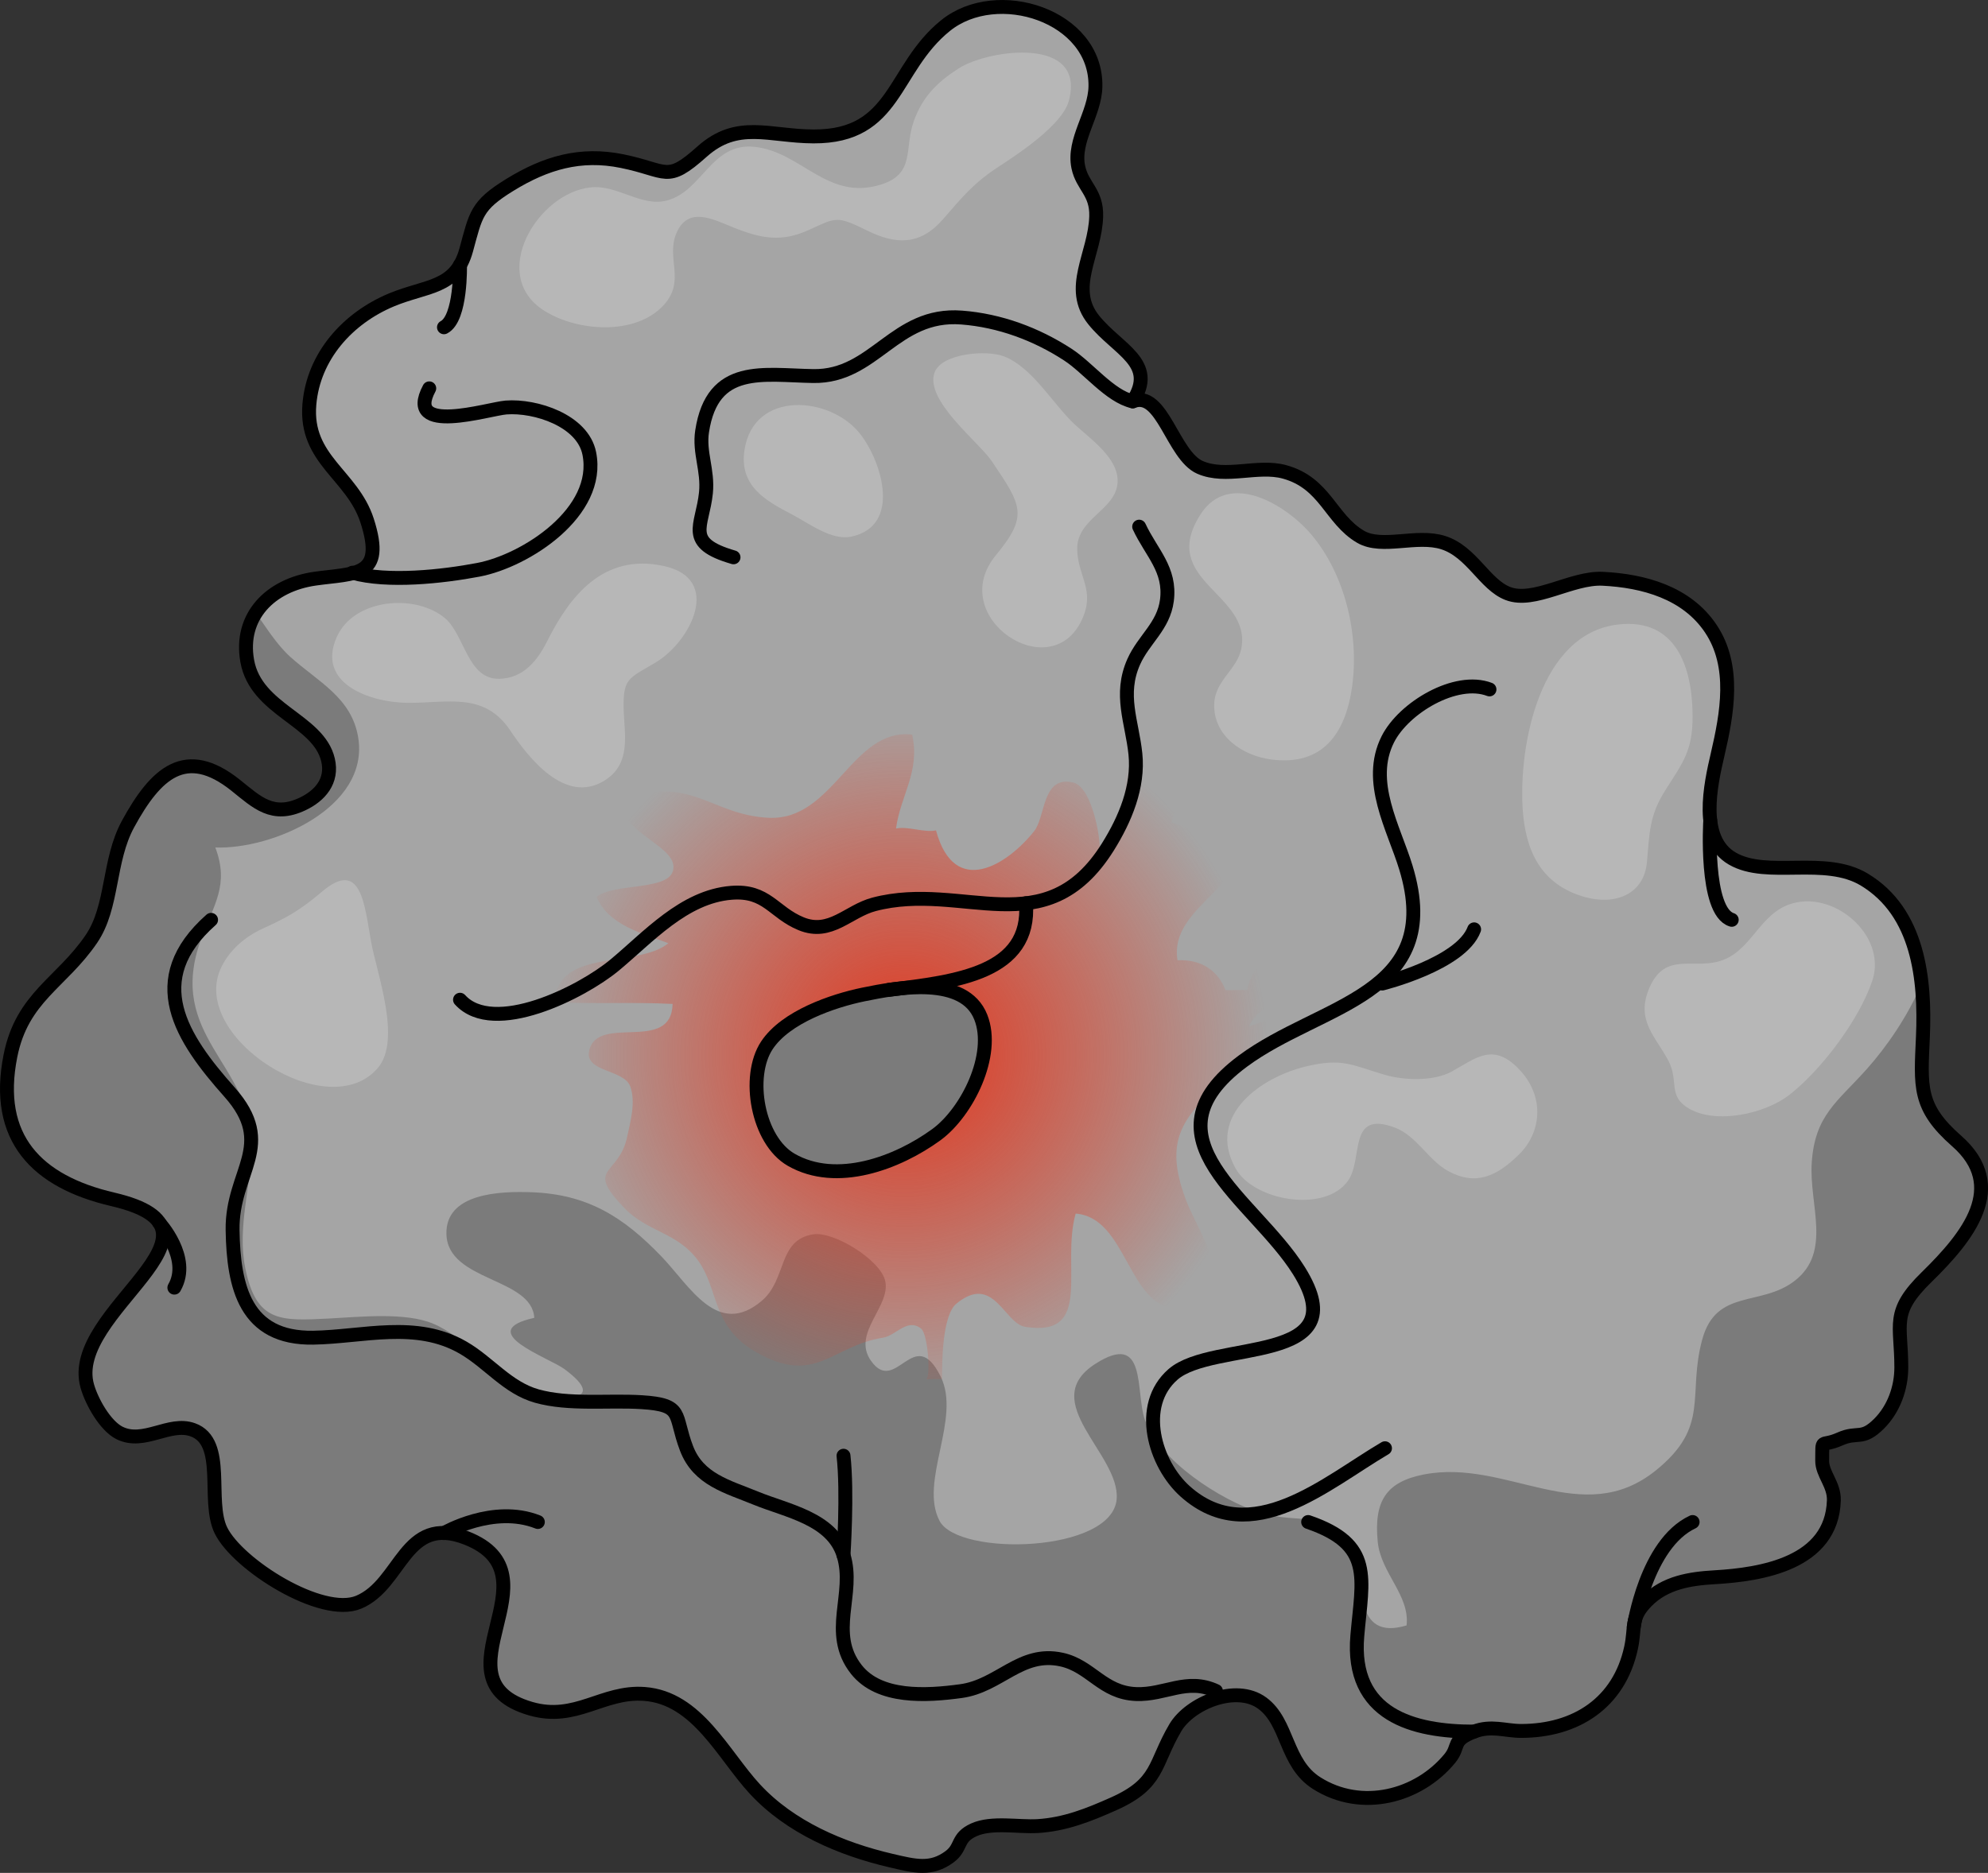 <?xml version="1.0" encoding="utf-8"?>
<!-- Generator: Adobe Illustrator 16.0.0, SVG Export Plug-In . SVG Version: 6.00 Build 0)  -->
<!DOCTYPE svg PUBLIC "-//W3C//DTD SVG 1.1//EN" "http://www.w3.org/Graphics/SVG/1.1/DTD/svg11.dtd">
<svg version="1.1" id="Layer_1" xmlns="http://www.w3.org/2000/svg" xmlns:xlink="http://www.w3.org/1999/xlink" x="0px" y="0px"
	 width="117.476px" height="110.703px" viewBox="0 0 117.476 110.703" enable-background="new 0 0 117.476 110.703"
	 xml:space="preserve">
<rect x="0" y="0" width="117.476" height="110.703" fill="#333333" stroke="none"/>
<g>
	<g>
		<path fill="#A5A5A5" d="M64.632,18.915c-1.521-1.888,0.083-3.876,0.145-6.126c0.04-1.438-0.815-1.759-1.057-2.91
			c-0.336-1.611,0.983-3.121,1.012-4.771c0.071-4.183-5.808-6.062-8.861-3.594c-3.167,2.56-2.873,6.571-7.799,6.55
			c-2.644-0.011-4.486-0.979-6.588,0.899c-2.114,1.89-2.016,1.111-4.721,0.561C34.3,9.02,32.241,9.628,30.125,10.93
			c-1.992,1.225-2.001,1.752-2.578,3.854c-0.625,2.277-2.344,2.083-4.408,2.94c-2.58,1.074-4.618,3.325-4.858,6.18
			c-0.274,3.271,2.529,4.15,3.409,6.86c1.101,3.394-0.718,3.102-3.082,3.441c-2.617,0.376-4.469,2.212-3.999,4.861
			c0.519,2.924,4.219,3.469,4.775,5.855c0.289,1.241-0.473,2.11-1.499,2.597c-1.775,0.843-2.696-0.092-3.953-1.098
			c-2.967-2.374-4.735-0.707-6.365,2.284c-1.188,2.181-0.866,4.884-2.166,6.795c-1.768,2.599-4.09,3.432-4.784,6.906
			c-0.969,4.862,1.545,7.439,6.055,8.488c7.947,1.851-2.778,6.598-1.515,11.033c0.265,0.934,1.066,2.354,1.906,2.773
			c1.446,0.719,2.936-0.688,4.33-0.186c1.999,0.718,0.803,4.188,1.662,5.945c0.988,2.023,5.947,5.163,8.139,4.245
			c2.559-1.07,2.695-5.223,6.352-3.799c5.661,2.201-2.128,8.363,3.81,10.091c2.675,0.779,4.25-1.052,6.719-0.87
			c3.132,0.231,4.661,3.601,6.538,5.628c2.083,2.251,5.082,3.534,8.048,4.225c1.414,0.331,2.358,0.577,3.446-0.226
			c0.757-0.558,0.398-1.122,1.44-1.594c1.063-0.479,2.627-0.154,3.768-0.222c1.62-0.098,3.023-0.659,4.503-1.32
			c2.696-1.207,2.368-2.344,3.633-4.491c0.854-1.451,3.587-2.601,5.14-1.454c1.552,1.144,1.349,3.547,3.215,4.728
			c2.661,1.686,6.013,0.793,7.865-1.458c0.607-0.738,0.082-1.072,1.44-1.592c1.007-0.386,1.849-0.038,2.756-0.037
			c3.261,0.006,5.809-1.663,6.514-4.906c0.273-1.258-0.056-1.764,0.927-2.765c1.079-1.1,2.571-1.331,4.003-1.412
			c2.78-0.16,6.937-0.817,7.056-4.539c0.03-0.945-0.701-1.564-0.69-2.361c0.021-1.427-0.122-0.751,1.044-1.271
			c1.072-0.481,1.29,0.119,2.321-0.909c0.865-0.866,1.31-2.107,1.311-3.317c0-2.605-0.651-3.248,1.499-5.349
			c2.459-2.404,4.826-5.358,1.771-8.041c-2.296-2.014-2.122-3.219-1.993-6.175c0.146-3.367-0.255-7.336-3.455-9.272
			c-2.35-1.423-5.738-0.044-7.809-1.247c-2.008-1.162-1.278-4.379-0.868-6.146c0.56-2.409,1.083-5.226-0.404-7.445
			c-1.423-2.125-3.958-2.828-6.39-2.947c-1.83-0.088-4.049,1.471-5.598,0.872c-1.379-0.532-2.125-2.458-3.811-3.004
			c-1.582-0.512-3.623,0.398-4.902-0.354c-1.779-1.048-2.07-3.167-4.49-3.832c-1.579-0.434-3.463,0.404-4.992-0.266
			c-1.617-0.709-2.23-4.589-3.973-3.902C68.414,21.443,66.062,20.688,64.632,18.915z"/>
		<path fill="#7B7B7B" d="M115.619,67.444c-2.296-2.014-2.122-3.219-1.993-6.175c0.043-1.008,0.035-2.069-0.079-3.114
			c-0.808,1.917-2.075,3.738-3.236,5.038c-1.741,1.948-3.067,2.724-3.251,5.534c-0.163,2.492,1.2,5.259-0.996,6.971
			c-2.006,1.564-4.651,0.438-5.477,3.486c-0.892,3.287,0.5,5.116-2.74,7.73c-4.354,3.515-8.804-0.707-13.695,0.237
			c-2.258,0.435-2.974,1.597-2.738,3.984c0.182,1.847,1.903,3.156,1.705,4.94c-3.219,0.966-2.465-2.679-3.206-4.443
			c-1.058-2.518-3.097-1.475-5.472-2.229c-2.331-0.742-5.953-3.078-6.79-5.49c-0.578-1.667,0.153-5.273-2.926-3.298
			c-3.479,2.232,1.455,5.323,1.263,7.978c-0.232,3.197-9.357,3.429-10.469,1.301c-1.22-2.334,1.298-6.038,0.067-8.529
			c-1.568-3.175-2.644,1.16-4.119-0.933c-1.157-1.642,1.202-3.223,0.838-4.735c-0.296-1.234-3.033-2.933-4.256-2.738
			c-2.115,0.338-1.529,2.665-3.044,3.938c-2.604,2.192-4.227-0.868-5.914-2.625c-2.268-2.363-4.393-3.689-7.712-3.803
			c-1.821-0.063-5.071,0.044-4.999,2.487c0.083,2.799,5.047,2.547,5.191,4.938c-3.63,0.809,0.872,2.353,1.787,3.032
			c2.721,2.02-0.282,1.913-2.296,1.07c-2.076-0.869-3.51-2.938-5.478-3.761c-1.638-0.685-4.318-0.395-6.169-0.299
			c-2.851,0.146-4.276,0.226-4.924-2.987c-0.491-2.438,0.378-4.987,0.386-7.222c0.015-4.855-5.09-6.499-2.995-12.213
			c0.764-2.082,1.674-3.204,0.842-5.422c3.319,0.132,9.136-2.336,8.44-6.517c-0.391-2.347-2.378-3.283-3.99-4.731
			c-0.815-0.733-1.409-1.706-2.054-2.613c-0.495,0.773-0.705,1.731-0.51,2.833c0.519,2.924,4.219,3.469,4.775,5.855
			c0.289,1.241-0.473,2.11-1.499,2.597c-1.775,0.843-2.696-0.092-3.953-1.098c-2.967-2.374-4.735-0.707-6.365,2.284
			c-1.188,2.181-0.866,4.884-2.166,6.795c-1.768,2.599-4.09,3.432-4.784,6.906c-0.969,4.862,1.545,7.439,6.055,8.488
			c7.947,1.851-2.778,6.598-1.515,11.033c0.265,0.934,1.066,2.354,1.906,2.773c1.446,0.719,2.936-0.688,4.33-0.186
			c1.999,0.718,0.803,4.188,1.662,5.945c0.988,2.023,5.947,5.163,8.139,4.245c2.559-1.07,2.695-5.223,6.352-3.799
			c5.661,2.201-2.128,8.363,3.81,10.091c2.675,0.779,4.25-1.052,6.719-0.87c3.132,0.231,4.661,3.601,6.538,5.628
			c2.083,2.251,5.082,3.534,8.048,4.225c1.414,0.331,2.358,0.577,3.446-0.226c0.757-0.558,0.398-1.122,1.44-1.594
			c1.063-0.479,2.627-0.154,3.768-0.222c1.62-0.098,3.023-0.659,4.503-1.32c2.696-1.207,2.368-2.344,3.633-4.491
			c0.854-1.451,3.587-2.601,5.14-1.454c1.552,1.144,1.349,3.547,3.215,4.728c2.661,1.686,6.013,0.793,7.865-1.458
			c0.607-0.738,0.082-1.072,1.44-1.592c1.007-0.386,1.849-0.038,2.756-0.037c3.261,0.006,5.809-1.663,6.514-4.906
			c0.273-1.258-0.056-1.764,0.927-2.765c1.079-1.1,2.571-1.331,4.003-1.412c2.78-0.16,6.937-0.817,7.056-4.539
			c0.03-0.945-0.701-1.564-0.69-2.361c0.021-1.427-0.122-0.751,1.044-1.271c1.072-0.481,1.29,0.119,2.321-0.909
			c0.865-0.866,1.31-2.107,1.311-3.317c0-2.605-0.651-3.248,1.499-5.349C116.308,73.081,118.675,70.127,115.619,67.444z"/>
		<radialGradient id="SVGID_1_" cx="53.445" cy="62.362" r="21.468" gradientUnits="userSpaceOnUse">
			<stop  offset="0.156" style="stop-color:#D94732"/>
			<stop  offset="1" style="stop-color:#D94732;stop-opacity:0"/>
		</radialGradient>
		<path fill="url(#SVGID_1_)" d="M44.658,79.912c-2.618-1.5-2.172-3.718-3.415-5.413c-1.216-1.659-2.972-1.671-4.343-3.089
			c-2.393-2.475-0.323-1.867,0.166-4.239c0.17-0.827,0.514-1.984,0.186-2.935c-0.358-1.039-2.718-0.854-2.438-2.124
			c0.488-2.211,4.861,0.182,4.932-2.771c-2.298-0.119-4.67,0.011-6.969-0.105c0.144-3.228,4.885-1.984,6.721-3.484
			c-1.455-0.555-3.545-1.047-4.245-2.742c1.015-0.814,4.136-0.368,4.501-1.499c0.475-1.471-3.123-2.214-3.084-4.192
			c4.149-1.598,5.32,0.87,8.775,1.02c3.83,0.164,4.901-5.326,8.458-4.92c0.485,2.196-0.694,3.593-0.955,5.555
			c0.678-0.156,1.683,0.26,2.362,0.107c1.097,4.057,4.247,2.014,5.811,0.034c0.673-0.853,0.45-3.323,2.319-2.855
			c1.069,0.269,1.631,3.274,1.539,4.129c3.04-0.339-0.122-7.608,3.391-9.242c6.252-2.907,0.966,6.198,0.866,7.468
			c1.066,0.399,2.227,0.556,3.415,0.476c1.894,3.19-3.614,4.287-3.069,7.669c1.332-0.068,2.361,0.544,2.838,1.763
			c0.387,0.019,0.926-0.033,1.293,0.008c0.283-2.17,3.664-3.511,2.822-0.726c-0.348,1.151-2.264,1.699-2.715,2.849
			c1.494-0.31,2.281-1.67,3.787-2.023c-0.381,0.089-4.828,4.843-5.611,5.531c-2.414,2.123-3.133,3.603-1.867,6.889
			c0.662,1.716,3.859,6.47-0.602,6.295c-2.883-0.111-2.938-5.386-5.963-5.612c-0.883,3.136,1.089,7.337-2.98,6.694
			c-1.25-0.196-1.862-3.186-4.07-1.369c-0.835,0.688-0.855,3.491-0.84,4.474c-0.132-0.02-0.829-0.022-0.957,0
			c0.296-0.053,0.127-2.671-0.285-3c-0.817-0.65-1.499,0.419-2.246,0.536C49.116,79.546,48.21,81.948,44.658,79.912z"/>
		<path fill="#7B7B7B" d="M57.955,60.118c-0.98-2.465-4.884-1.759-6.932-1.337c-1.801,0.371-4.589,1.318-5.706,3.008
			c-1.219,1.844-0.554,5.619,1.438,6.763c2.687,1.544,6.274,0.192,8.573-1.481C57.146,65.746,58.842,62.347,57.955,60.118z"/>
		
			<path fill="none" stroke="#000000" stroke-width="0.821" stroke-linecap="round" stroke-linejoin="round" stroke-miterlimit="10" d="
			M57.955,60.118c-0.98-2.465-4.884-1.759-6.932-1.337c-1.801,0.371-4.589,1.318-5.706,3.008c-1.219,1.844-0.554,5.619,1.438,6.763
			c2.687,1.544,6.274,0.192,8.573-1.481C57.146,65.746,58.842,62.347,57.955,60.118z"/>
		
			<path fill="none" stroke="#000000" stroke-width="0.821" stroke-linecap="round" stroke-linejoin="round" stroke-miterlimit="10" d="
			M64.632,18.915c-1.521-1.888,0.083-3.876,0.145-6.126c0.04-1.438-0.815-1.759-1.057-2.91c-0.336-1.611,0.983-3.121,1.012-4.771
			c0.071-4.183-5.808-6.062-8.861-3.594c-3.167,2.56-2.873,6.571-7.799,6.55c-2.644-0.011-4.486-0.979-6.588,0.899
			c-2.114,1.89-2.016,1.111-4.721,0.561C34.3,9.02,32.241,9.628,30.125,10.93c-1.992,1.225-2.001,1.752-2.578,3.854
			c-0.625,2.277-2.344,2.083-4.408,2.94c-2.58,1.074-4.618,3.325-4.858,6.18c-0.274,3.271,2.529,4.15,3.409,6.86
			c1.101,3.394-0.718,3.102-3.082,3.441c-2.617,0.376-4.469,2.212-3.999,4.861c0.519,2.924,4.219,3.469,4.775,5.855
			c0.289,1.241-0.473,2.11-1.499,2.597c-1.775,0.843-2.696-0.092-3.953-1.098c-2.967-2.374-4.735-0.707-6.365,2.284
			c-1.188,2.181-0.866,4.884-2.166,6.795c-1.768,2.599-4.09,3.432-4.784,6.906c-0.969,4.862,1.545,7.439,6.055,8.488
			c7.947,1.851-2.778,6.598-1.515,11.033c0.265,0.934,1.066,2.354,1.906,2.773c1.446,0.719,2.936-0.688,4.33-0.186
			c1.999,0.718,0.803,4.188,1.662,5.945c0.988,2.023,5.947,5.163,8.139,4.245c2.559-1.07,2.695-5.223,6.352-3.799
			c5.661,2.201-2.128,8.363,3.81,10.091c2.675,0.779,4.25-1.052,6.719-0.87c3.132,0.231,4.661,3.601,6.538,5.628
			c2.083,2.251,5.082,3.534,8.048,4.225c1.414,0.331,2.358,0.577,3.446-0.226c0.757-0.558,0.398-1.122,1.44-1.594
			c1.063-0.479,2.627-0.154,3.768-0.222c1.62-0.098,3.023-0.659,4.503-1.32c2.696-1.207,2.368-2.344,3.633-4.491
			c0.854-1.451,3.587-2.601,5.14-1.454c1.552,1.144,1.349,3.547,3.215,4.728c2.661,1.686,6.013,0.793,7.865-1.458
			c0.607-0.738,0.082-1.072,1.44-1.592c1.007-0.386,1.849-0.038,2.756-0.037c3.261,0.006,5.809-1.663,6.514-4.906
			c0.273-1.258-0.056-1.764,0.927-2.765c1.079-1.1,2.571-1.331,4.003-1.412c2.78-0.16,6.937-0.817,7.056-4.539
			c0.03-0.945-0.701-1.564-0.69-2.361c0.021-1.427-0.122-0.751,1.044-1.271c1.072-0.481,1.29,0.119,2.321-0.909
			c0.865-0.866,1.31-2.107,1.311-3.317c0-2.605-0.651-3.248,1.499-5.349c2.459-2.404,4.826-5.358,1.771-8.041
			c-2.296-2.014-2.122-3.219-1.993-6.175c0.146-3.367-0.255-7.336-3.455-9.272c-2.35-1.423-5.738-0.044-7.809-1.247
			c-2.008-1.162-1.278-4.379-0.868-6.146c0.56-2.409,1.083-5.226-0.404-7.445c-1.423-2.125-3.958-2.828-6.39-2.947
			c-1.83-0.088-4.049,1.471-5.598,0.872c-1.379-0.532-2.125-2.458-3.811-3.004c-1.582-0.512-3.623,0.398-4.902-0.354
			c-1.779-1.048-2.07-3.167-4.49-3.832c-1.579-0.434-3.463,0.404-4.992-0.266c-1.617-0.709-2.23-4.589-3.973-3.902
			C68.414,21.443,66.062,20.688,64.632,18.915z"/>
		
			<path fill="none" stroke="#000000" stroke-width="0.821" stroke-linecap="round" stroke-linejoin="round" stroke-miterlimit="10" d="
			M71.854,99.95c-1.721-0.801-3.006,0.249-4.721,0.182c-1.986-0.079-2.666-1.658-4.405-2.038c-2.423-0.529-3.657,1.553-5.947,1.865
			c-2.039,0.277-4.816,0.45-6.178-1.281c-1.705-2.167-0.042-4.468-0.759-6.759c-0.678-2.173-3.356-2.615-5.19-3.37
			c-1.658-0.681-3.38-1.094-4.084-2.936c-0.769-2.011-0.132-2.576-2.665-2.734c-1.984-0.121-4.281,0.173-6.183-0.361
			c-1.74-0.49-2.828-1.978-4.354-2.861c-2.791-1.615-5.894-0.639-8.862-0.589c-4.006,0.064-4.711-2.985-4.762-6.366
			c-0.052-3.474,2.618-5.009-0.182-8.152c-2.832-3.179-5.11-6.625-1.089-10.18"/>
		
			<path fill="none" stroke="#000000" stroke-width="0.821" stroke-linecap="round" stroke-linejoin="round" stroke-miterlimit="10" d="
			M88.017,40.75c-1.985-0.758-5.066,1.082-6.006,2.945c-1.266,2.513,0.348,5.231,1.067,7.587c2.313,7.576-5.05,8.032-9.638,11.441
			c-6.145,4.564,0.666,8.146,3.317,12.387c3.526,5.646-5.071,4.055-7.44,6.127c-2.12,1.854-1.078,5.311,0.722,6.919
			c3.886,3.471,8.337-0.516,11.804-2.553"/>
		
			<path fill="none" stroke="#000000" stroke-width="0.821" stroke-linecap="round" stroke-linejoin="round" stroke-miterlimit="10" d="
			M87.109,102.352c-3.57,0-7.312-0.951-6.901-5.67c0.297-3.421,0.984-5.389-2.906-6.719"/>
		
			<path fill="none" stroke="#000000" stroke-width="0.821" stroke-linecap="round" stroke-linejoin="round" stroke-miterlimit="10" d="
			M27.183,59.092c1.981,2.188,7.18-0.426,9.129-2.042c1.991-1.652,4.1-4.054,6.905-4.278c2.1-0.169,2.49,1.159,4.124,1.829
			c1.73,0.709,2.78-0.745,4.309-1.147c5.286-1.392,10.124,2.506,13.819-3.398c1.024-1.64,1.824-3.554,1.625-5.49
			c-0.195-1.896-0.969-3.504-0.096-5.457c0.588-1.315,1.758-2.09,1.957-3.617c0.238-1.835-0.918-2.818-1.639-4.363"/>
		
			<path fill="none" stroke="#000000" stroke-width="0.821" stroke-linecap="round" stroke-linejoin="round" stroke-miterlimit="10" d="
			M66.935,23.726c-1.365-0.319-2.62-1.976-3.832-2.764c-1.871-1.221-4.041-2.021-6.275-2.192c-3.971-0.307-5.133,3.517-8.771,3.458
			c-2.944-0.046-5.956-0.744-6.568,3.269c-0.19,1.254,0.361,2.301,0.227,3.632c-0.203,2.005-1.318,2.958,1.63,3.813"/>
		
			<path fill="none" stroke="#000000" stroke-width="0.821" stroke-linecap="round" stroke-linejoin="round" stroke-miterlimit="10" d="
			M20.827,33.851c2.069,0.587,5.328,0.231,7.445-0.173c2.797-0.534,7.244-3.402,6.55-6.878c-0.388-1.945-3.175-2.847-4.916-2.714
			c-1.048,0.08-6.045,1.686-4.54-1.132"/>
		
			<path fill="none" stroke="#000000" stroke-width="0.821" stroke-linecap="round" stroke-linejoin="round" stroke-miterlimit="10" d="
			M60.628,53.389c0.309,4.119-4.086,4.632-8.105,5.12"/>
	</g>
	<path opacity="0.2" fill="#FFFFFF" d="M43.992,26.616c-0.306,2.077,1.185,2.949,2.795,3.784c1.008,0.521,2.34,1.571,3.525,1.318
		c2.953-0.636,1.815-4.38,0.54-6.041C49.107,23.402,44.522,23.021,43.992,26.616z"/>
	<path opacity="0.2" fill="#FFFFFF" d="M58.847,32.822c1.949-2.363,1.524-2.94-0.24-5.562c-0.757-1.126-3.983-3.6-3.381-5.241
		c0.423-1.151,3.104-1.346,4.101-0.956c1.687,0.657,2.894,2.819,4.168,4.012c0.914,0.854,2.641,2.017,2.545,3.456
		c-0.109,1.642-2.45,2.111-2.385,3.979c0.058,1.619,1.078,2.38,0.282,4.11C62.086,40.646,55.847,36.459,58.847,32.822z"/>
	<path opacity="0.2" fill="#FFFFFF" d="M32.167,18.37c1.93,1.216,5.354,1.489,7.034-0.317c1.358-1.461,0.123-2.783,0.778-4.292
		c0.692-1.588,2.167-0.796,3.347-0.321c1.644,0.661,2.84,0.89,4.454,0.159c1.646-0.745,1.636-0.873,3.486,0.039
		c1.698,0.838,3.121,0.855,4.451-0.67c1.137-1.307,1.799-2.144,3.335-3.142c1.146-0.746,3.717-2.449,4.102-3.847
		c1.066-3.875-4.732-3.064-6.488-1.944c-1.257,0.8-2.132,1.656-2.655,3.092c-0.602,1.648,0.102,3.134-1.945,3.78
		c-3.167,0.998-4.696-1.928-7.469-2.227c-2.56-0.276-3.07,2.6-5.17,3.167c-1.521,0.411-2.92-0.928-4.505-0.773
		C31.768,11.383,28.829,16.27,32.167,18.37z"/>
	<path opacity="0.2" fill="#FFFFFF" d="M20.142,37.215c-0.092,0.138-0.174,0.285-0.243,0.439c-1.23,2.779,2.015,3.869,4.181,3.89
		c2.356,0.021,4.53-0.671,6.071,1.632c1.089,1.628,3.225,4.359,5.518,2.993c1.697-1.011,1.207-2.814,1.183-4.333
		c-0.027-1.741,0.292-1.733,1.87-2.665c2.085-1.231,4.012-4.97,0.48-5.721c-3.586-0.763-5.556,1.83-6.868,4.45
		c-0.616,1.229-1.453,2.186-2.82,2.223c-1.896,0.053-2.049-2.614-3.232-3.594C24.635,35.165,21.39,35.356,20.142,37.215z"/>
	<path opacity="0.2" fill="#FFFFFF" d="M77.187,63.032c2.121-0.503,2.674-0.092,4.571,0.479c1.259,0.378,2.993,0.391,4.014-0.167
		c1.446-0.791,2.489-1.806,4.085-0.043c1.42,1.568,1.242,3.646-0.123,4.966c-1.281,1.241-2.501,1.851-4.159,0.952
		c-1.168-0.632-1.868-2.101-3.173-2.579c-2.775-1.021-1.824,1.843-2.742,3.146c-1.363,1.938-5.578,1.199-6.649-0.726
		C71.267,65.926,74.545,63.657,77.187,63.032z"/>
	<path opacity="0.2" fill="#FFFFFF" d="M95.617,36.913c3.396-0.394,4.399,2.479,4.403,5.434c0.002,2.003-0.549,2.696-1.588,4.323
		c-0.988,1.548-0.952,2.562-1.111,4.291c-0.178,1.931-1.908,2.555-3.659,2.064c-2.616-0.731-3.532-2.762-3.685-5.24
		C89.746,44.006,90.996,37.447,95.617,36.913z"/>
	<path opacity="0.2" fill="#FFFFFF" d="M70.947,30.397c-2.552,3.969,3.081,4.672,2.397,7.979c-0.247,1.191-1.538,1.852-1.592,3.212
		c-0.073,1.893,1.645,3.077,3.361,3.303c3.07,0.403,4.408-1.561,4.789-4.326c0.416-3.028-0.4-6.571-2.399-8.954
		C76.044,29.87,72.643,27.762,70.947,30.397z"/>
	<path opacity="0.2" fill="#FFFFFF" d="M110.326,55.375c-0.778-1.344-2.416-2.278-3.958-2.07c-2.301,0.31-2.674,2.737-4.568,3.446
		c-1.662,0.622-3.377-0.575-4.332,1.636c-0.838,1.941,0.381,2.884,1.132,4.331c0.618,1.192-0.069,2.076,1.22,2.815
		c1.631,0.935,4.48,0.289,5.887-0.795c1.918-1.479,4.17-4.483,4.932-6.772C110.939,57.06,110.774,56.15,110.326,55.375z"/>
	<path opacity="0.2" fill="#FFFFFF" d="M13.027,57.283c0.483-1.098,1.452-1.919,2.496-2.395c1.479-0.674,2.205-1.083,3.509-2.188
		c2.336-1.977,2.507,0.827,2.9,2.978c0.346,1.896,1.798,5.769,0.408,7.43C19.437,66.576,11.239,61.346,13.027,57.283z"/>
	
		<path fill="none" stroke="#000000" stroke-width="0.821" stroke-linecap="round" stroke-linejoin="round" stroke-miterlimit="10" d="
		M26.235,90.617c0,0,2.918-1.701,5.548-0.654"/>
	
		<path fill="none" stroke="#000000" stroke-width="0.821" stroke-linecap="round" stroke-linejoin="round" stroke-miterlimit="10" d="
		M96.544,96.156c0,0,0.727-4.902,3.477-6.193"/>
	
		<path fill="none" stroke="#000000" stroke-width="0.821" stroke-linecap="round" stroke-linejoin="round" stroke-miterlimit="10" d="
		M81.682,58.135c0,0,4.665-1.159,5.428-3.204"/>
	
		<path fill="none" stroke="#000000" stroke-width="0.821" stroke-linecap="round" stroke-linejoin="round" stroke-miterlimit="10" d="
		M101.063,48.497c0,0-0.338,5.373,1.27,5.872"/>
	
		<path fill="none" stroke="#000000" stroke-width="0.821" stroke-linecap="round" stroke-linejoin="round" stroke-miterlimit="10" d="
		M9.401,72.268c0,0,1.917,2.09,0.902,3.843"/>
	
		<path fill="none" stroke="#000000" stroke-width="0.821" stroke-linecap="round" stroke-linejoin="round" stroke-miterlimit="10" d="
		M27.183,15.661c0,0,0.079,3.152-0.948,3.684"/>
	
		<path fill="none" stroke="#000000" stroke-width="0.821" stroke-linecap="round" stroke-linejoin="round" stroke-miterlimit="10" d="
		M49.845,91.919c0,0,0.245-3.683,0-5.874"/>
</g>
</svg>
